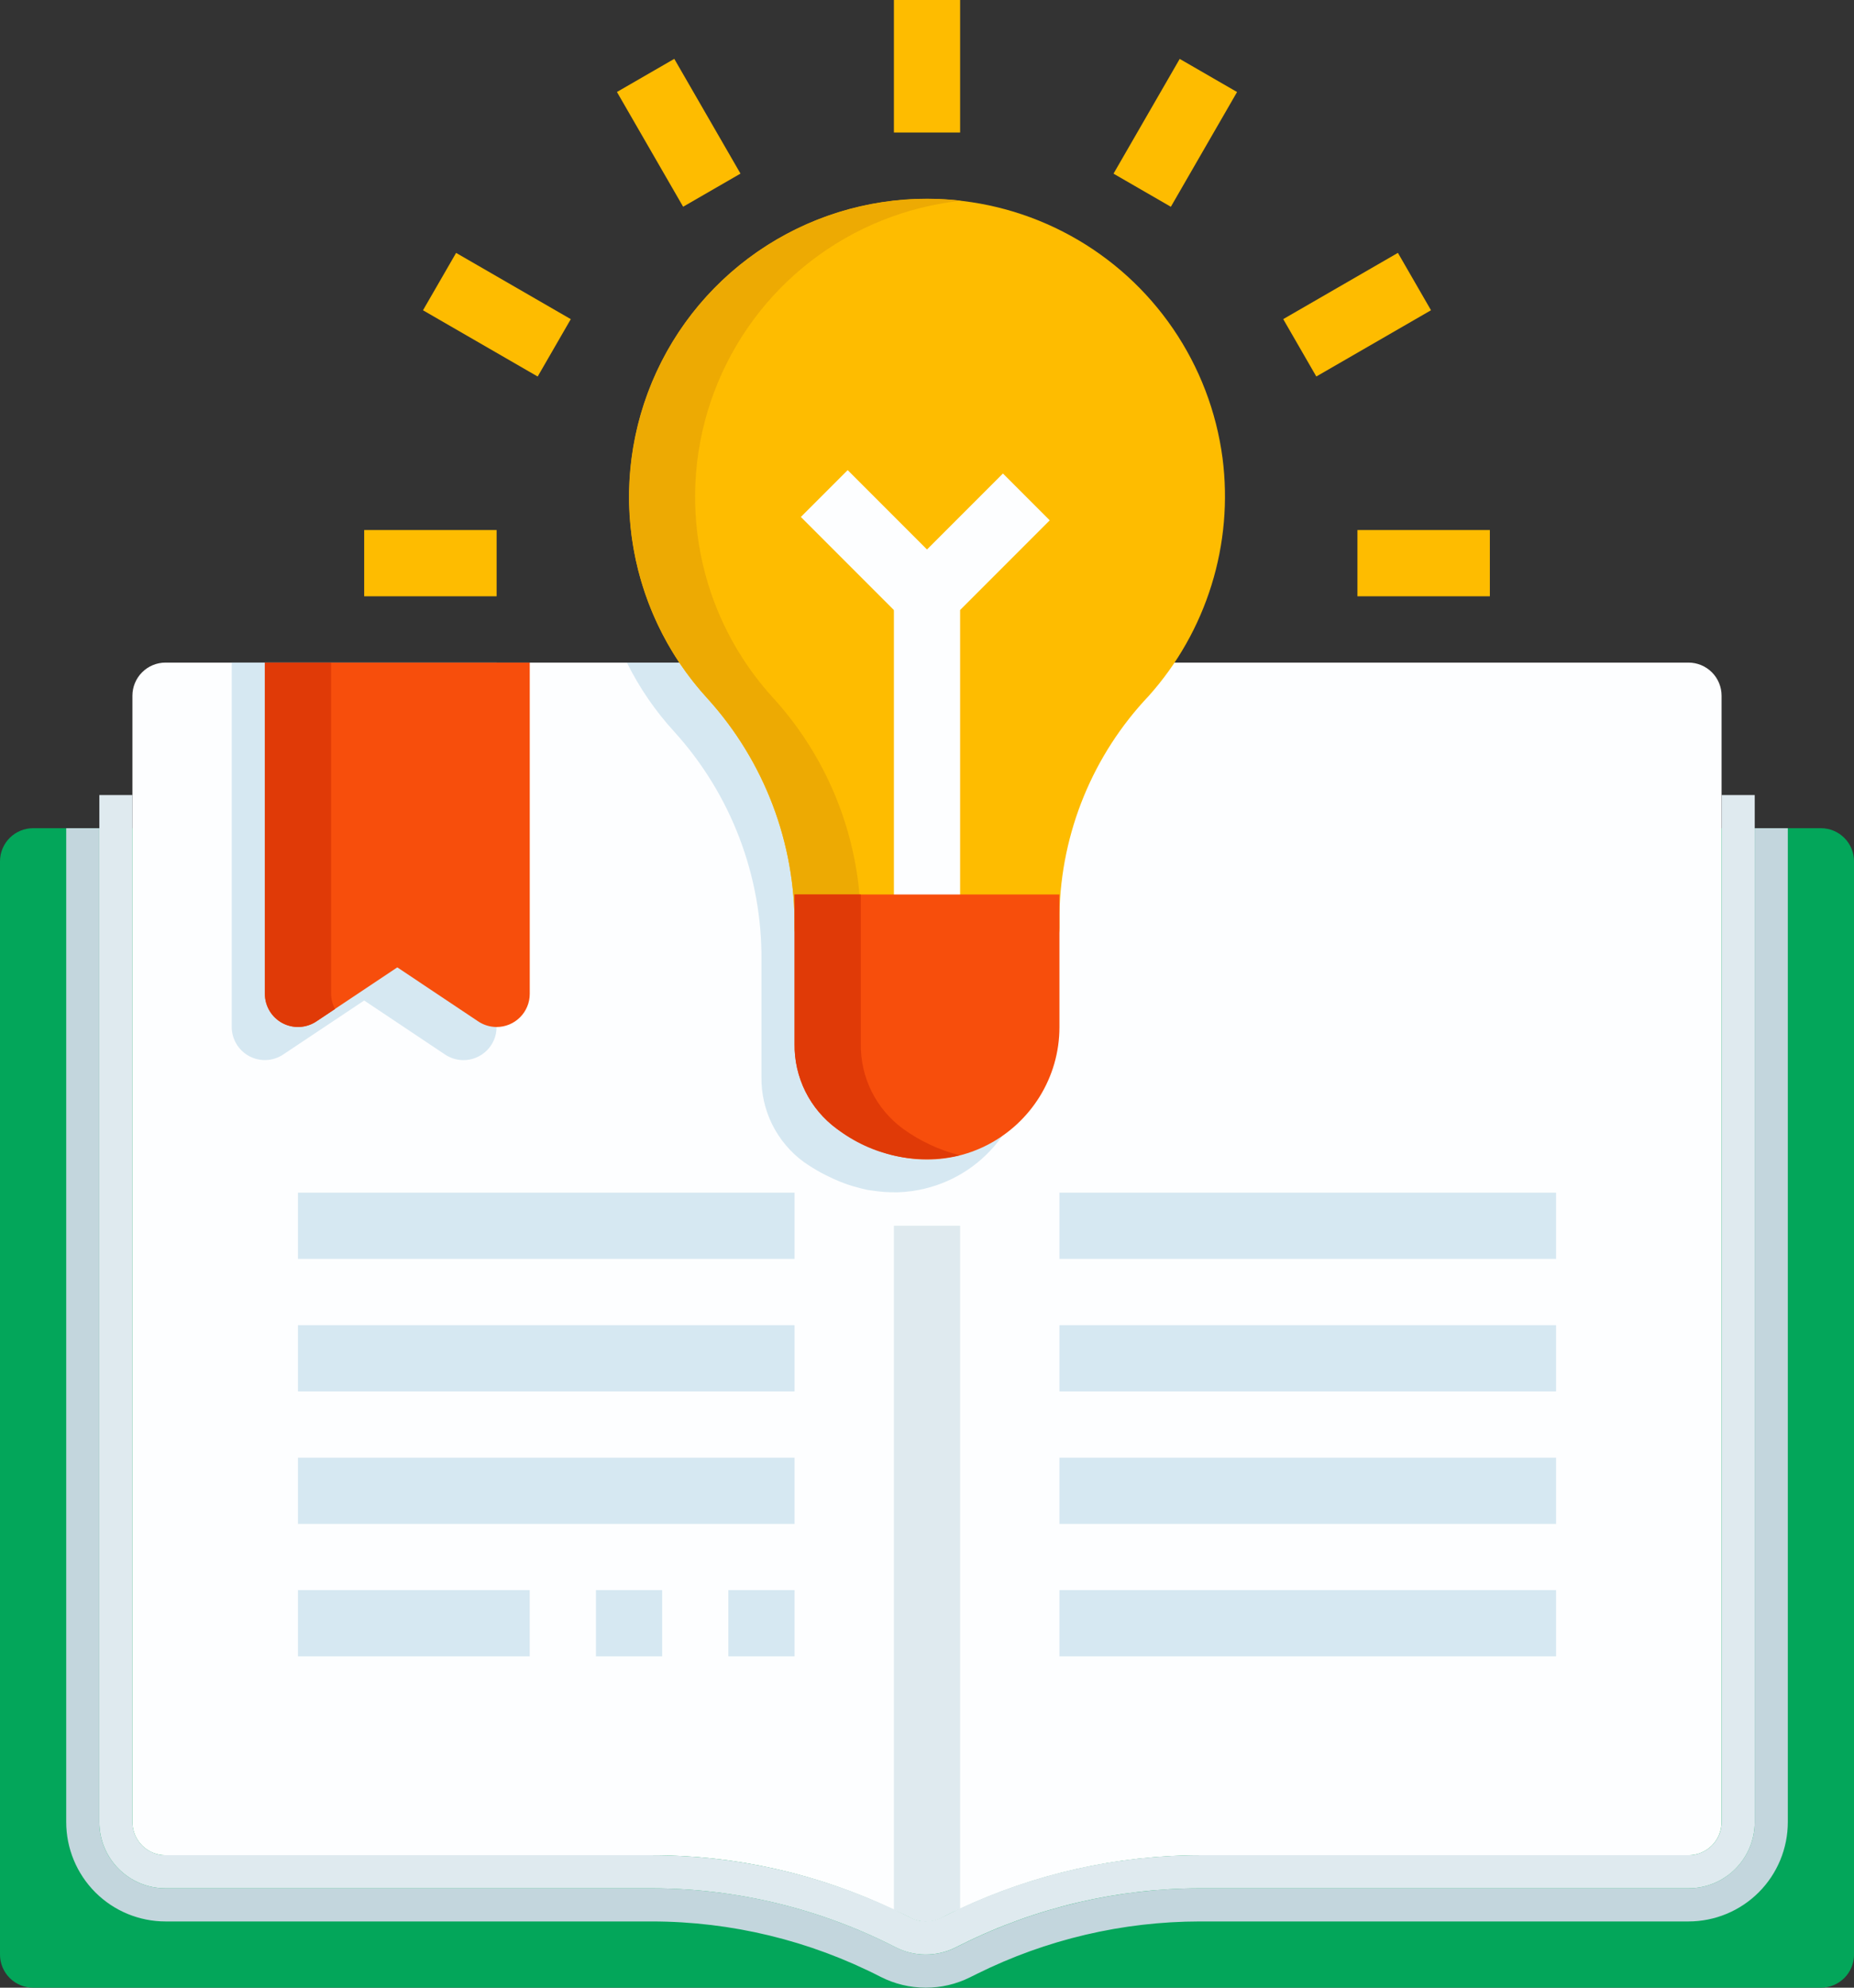 <svg width="112" height="120" viewBox="0 0 112 120" fill="none" xmlns="http://www.w3.org/2000/svg">
<rect x="0" y="0" width="112" height="120" fill="#333333" stroke="none"/>
<path d="M110.002 120.001H2C1.47 120.001 0.961 119.79 0.586 119.415C0.211 119.04 0 118.531 0 118.001V52C0 51.469 0.211 50.961 0.586 50.586C0.961 50.211 1.47 50 2 50H110.002C110.532 50 111.041 50.211 111.416 50.586C111.791 50.961 112.002 51.469 112.002 52V118.001C112.002 118.531 111.791 119.04 111.416 119.415C111.041 119.79 110.532 120.001 110.002 120.001Z" fill="#03A65A"/>
<path d="M102 40.002H9.999C9.468 40.002 8.96 40.213 8.585 40.588C8.21 40.963 7.999 41.471 7.999 42.002V110.003C7.999 110.534 8.21 111.042 8.585 111.417C8.96 111.792 9.468 112.003 9.999 112.003H39.379C44.438 111.999 49.433 113.126 54 115.303C54.34 115.437 54.68 115.597 55.02 115.783C55.299 115.924 55.607 115.999 55.92 116.003C56.231 116.009 56.54 115.94 56.82 115.803L57.24 115.583C57.48 115.463 57.74 115.343 58 115.243C62.532 113.118 67.474 112.012 72.48 112.003H102C102.531 112.003 103.04 111.792 103.415 111.417C103.79 111.042 104 110.534 104 110.003V42.002C104 41.471 103.79 40.963 103.415 40.588C103.04 40.213 102.531 40.002 102 40.002Z" fill="#FDFEFF"/>
<path d="M58.001 74V115.24C57.74 115.34 57.48 115.46 57.24 115.58L56.821 115.8C56.541 115.937 56.232 116.005 55.92 116C55.608 115.996 55.3 115.921 55.02 115.78C54.681 115.6 54.34 115.44 54.001 115.3V74H58.001Z" fill="#DFEAEF"/>
<path d="M59.031 119.159C63.21 117.087 67.811 116.007 72.475 116.001H102.002C103.593 116.001 105.119 115.369 106.245 114.244C107.37 113.118 108.002 111.592 108.002 110.001V50H106.002V110.001C106.002 111.062 105.58 112.079 104.83 112.829C104.08 113.579 103.063 114.001 102.002 114.001H72.475C67.501 114.007 62.596 115.16 58.139 117.369L57.707 117.583C57.147 117.861 56.529 118.003 55.904 117.999C55.279 117.995 54.663 117.844 54.107 117.559C49.55 115.225 44.505 114.005 39.385 114.001H10C8.939 114.001 7.922 113.579 7.172 112.829C6.422 112.079 6 111.062 6 110.001V50H4V110.001C4 111.592 4.632 113.118 5.758 114.244C6.883 115.369 8.409 116.001 10 116.001H39.385C44.184 116.006 48.914 117.15 53.185 119.339C54.034 119.773 54.974 120 55.927 120.001C56.853 120.002 57.766 119.788 58.595 119.375L59.031 119.159Z" fill="#C3D6DD"/>
<path d="M104.003 110.001C104.003 110.532 103.792 111.04 103.417 111.415C103.042 111.79 102.533 112.001 102.003 112.001H72.476C67.193 112.007 61.983 113.231 57.25 115.577L56.818 115.791C56.541 115.926 56.236 115.994 55.928 115.991C55.61 115.991 55.297 115.916 55.014 115.771C50.176 113.295 44.82 112.003 39.386 112.001H10.001C9.471 112.001 8.962 111.79 8.587 111.415C8.212 111.04 8.001 110.532 8.001 110.001V48H6.001V110.001C6.001 111.062 6.422 112.079 7.173 112.83C7.923 113.58 8.94 114.001 10.001 114.001H39.386C44.503 114.007 49.546 115.226 54.1 117.559C54.656 117.844 55.272 117.995 55.897 117.999C56.522 118.003 57.14 117.861 57.7 117.583L58.132 117.369C62.591 115.159 67.499 114.006 72.476 114.001H102.003C103.064 114.001 104.081 113.58 104.831 112.83C105.581 112.079 106.003 111.062 106.003 110.001V48H104.003V110.001Z" fill="#DFEAEF"/>
<path d="M27.999 64.002C27.604 64.002 27.218 63.885 26.889 63.666L21.999 60.402L17.109 63.662C16.808 63.863 16.459 63.978 16.097 63.996C15.736 64.014 15.377 63.933 15.057 63.763C14.738 63.592 14.471 63.339 14.285 63.029C14.099 62.718 14 62.364 13.999 62.002V40.002H29.999V62.002C29.999 62.532 29.789 63.041 29.413 63.416C29.038 63.791 28.53 64.002 27.999 64.002Z" fill="#D6E8F2"/>
<path d="M30.002 62.002C29.607 62.002 29.22 61.885 28.892 61.666L24.002 58.402L19.112 61.662C18.811 61.863 18.461 61.978 18.1 61.996C17.738 62.014 17.379 61.933 17.06 61.763C16.741 61.592 16.474 61.339 16.287 61.029C16.101 60.718 16.002 60.364 16.002 60.002V40.002H32.002V60.002C32.002 60.532 31.791 61.041 31.416 61.416C31.041 61.791 30.532 62.002 30.002 62.002Z" fill="#F74E0C"/>
<path d="M20.002 60.002V40.002H16.002V60.002C16.002 60.364 16.1 60.719 16.286 61.03C16.472 61.341 16.739 61.595 17.058 61.766C17.377 61.937 17.737 62.017 18.099 62C18.46 61.982 18.81 61.867 19.112 61.666L20.238 60.916C20.086 60.635 20.005 60.321 20.002 60.002Z" fill="#E03A07"/>
<path d="M47.999 72.002H18V76.002H47.999V72.002Z" fill="#D6E8F2"/>
<path d="M47.999 80.002H18V84.002H47.999V80.002Z" fill="#D6E8F2"/>
<path d="M47.999 88.002H18V92.002H47.999V88.002Z" fill="#D6E8F2"/>
<path d="M32 95.998H18V99.998H32V95.998Z" fill="#D6E8F2"/>
<path d="M94.001 72.002H64.001V76.002H94.001V72.002Z" fill="#D6E8F2"/>
<path d="M94.001 80.002H64.001V84.002H94.001V80.002Z" fill="#D6E8F2"/>
<path d="M94.001 88.002H64.001V92.002H94.001V88.002Z" fill="#D6E8F2"/>
<path d="M94.001 95.998H64.001V99.998H94.001V95.998Z" fill="#D6E8F2"/>
<path d="M40.001 95.998H36.001V99.998H40.001V95.998Z" fill="#D6E8F2"/>
<path d="M48 95.998H44V99.998H48V95.998Z" fill="#D6E8F2"/>
<path d="M58.001 0H54.001V8H58.001V0Z" fill="#FEBC00"/>
<path d="M40.733 3.553L37.269 5.553L41.268 12.481L44.733 10.481L40.733 3.553Z" fill="#FEBC00"/>
<path d="M27.553 15.268L25.553 18.732L32.481 22.732L34.481 19.268L27.553 15.268Z" fill="#FEBC00"/>
<path d="M30.001 31.999H22.001V35.999H30.001V31.999Z" fill="#FEBC00"/>
<path d="M90.002 31.999H82.002V35.999H90.002V31.999Z" fill="#FEBC00"/>
<path d="M84.447 15.266L77.519 19.266L79.518 22.73L86.447 18.73L84.447 15.266Z" fill="#FEBC00"/>
<path d="M71.266 3.556L67.267 10.484L70.731 12.484L74.73 5.556L71.266 3.556Z" fill="#FEBC00"/>
<path d="M46 58.001V65.025C45.986 66.019 46.21 67.003 46.653 67.894C47.097 68.784 47.746 69.556 48.548 70.145C48.903 70.393 49.271 70.621 49.652 70.827C49.776 70.895 49.902 70.953 50.028 71.015C50.27 71.135 50.51 71.245 50.752 71.341C50.904 71.401 51.054 71.459 51.206 71.511C51.406 71.581 51.622 71.641 51.83 71.695C51.998 71.739 52.166 71.789 52.332 71.823C52.498 71.857 52.63 71.867 52.778 71.889C53.205 71.953 53.636 71.984 54.068 71.981C54.13 71.981 54.194 71.981 54.256 71.981C54.514 71.972 54.771 71.95 55.026 71.915C55.08 71.915 55.132 71.903 55.186 71.893C57.078 71.609 58.805 70.657 60.055 69.209C61.305 67.761 61.995 65.914 62 64.001V57.153C62.1 52.252 64.025 47.566 67.4 44.011C68.473 42.805 69.377 41.46 70.088 40.011H37.874C38.631 41.533 39.598 42.941 40.748 44.193C44.171 47.972 46.046 52.902 46 58.001Z" fill="#D6E8F2"/>
<path d="M62.001 57.998H50.001C49.47 57.998 48.961 57.788 48.586 57.413C48.211 57.038 48.001 56.529 48.001 55.998C48.049 50.896 46.174 45.962 42.749 42.18C40.836 40.097 39.441 37.593 38.676 34.87C37.912 32.147 37.8 29.283 38.35 26.509C38.899 23.735 40.095 21.129 41.839 18.903C43.584 16.677 45.828 14.893 48.39 13.697C50.953 12.5 53.761 11.924 56.587 12.015C59.414 12.106 62.179 12.862 64.659 14.222C67.139 15.581 69.264 17.506 70.861 19.84C72.458 22.173 73.483 24.851 73.853 27.654C74.184 30.226 73.958 32.839 73.189 35.316C72.421 37.793 71.129 40.075 69.401 42.008C66.026 45.563 64.1 50.25 64.001 55.15V55.998C64.001 56.529 63.79 57.038 63.415 57.413C63.04 57.788 62.531 57.998 62.001 57.998Z" fill="#FEBC00"/>
<path d="M52.002 56C52.05 50.897 50.175 45.964 46.75 42.182C44.491 39.731 42.957 36.701 42.321 33.43C41.684 30.158 41.97 26.774 43.145 23.656C44.321 20.537 46.34 17.806 48.978 15.769C51.615 13.732 54.767 12.467 58.082 12.118C54.432 11.693 50.74 12.394 47.502 14.128C44.263 15.863 41.632 18.546 39.963 21.819C38.294 25.092 37.666 28.797 38.164 32.437C38.663 36.077 40.263 39.478 42.75 42.182C46.175 45.964 48.05 50.897 48.002 56C48.002 56.53 48.212 57.039 48.587 57.414C48.962 57.789 49.471 58 50.002 58H54.002C53.471 58 52.962 57.789 52.587 57.414C52.212 57.039 52.002 56.53 52.002 56Z" fill="#EDAA03"/>
<path d="M58.001 56H54.001V36C54.001 35.469 54.211 34.961 54.587 34.586L60.587 28.586L63.414 31.414L58.001 36.828V56Z" fill="#FDFEFF"/>
<path d="M51.209 28.382L48.38 31.21L54.587 37.417L57.416 34.589L51.209 28.382Z" fill="#FDFEFF"/>
<path d="M50.549 68.146C49.747 67.557 49.097 66.785 48.654 65.895C48.211 65.004 47.987 64.02 48.001 63.026V54.002H64.001V62.002C64.001 68.158 57.013 72.714 50.549 68.146Z" fill="#F74E0C"/>
<path d="M54.549 68.146C53.747 67.557 53.097 66.785 52.654 65.895C52.211 65.004 51.987 64.02 52.001 63.026V54.002H48.001V63.026C47.987 64.02 48.211 65.004 48.654 65.895C49.097 66.785 49.747 67.557 50.549 68.146C51.591 68.946 52.798 69.504 54.082 69.781C55.366 70.057 56.696 70.045 57.975 69.746C56.742 69.433 55.58 68.89 54.549 68.146Z" fill="#E03A07"/>
<path d="M28 48.001C29.105 48.001 30 47.105 30 46.001C30 44.896 29.105 44.001 28 44.001C26.895 44.001 26 44.896 26 46.001C26 47.105 26.895 48.001 28 48.001Z" fill="#F74E0C"/>
</svg>
